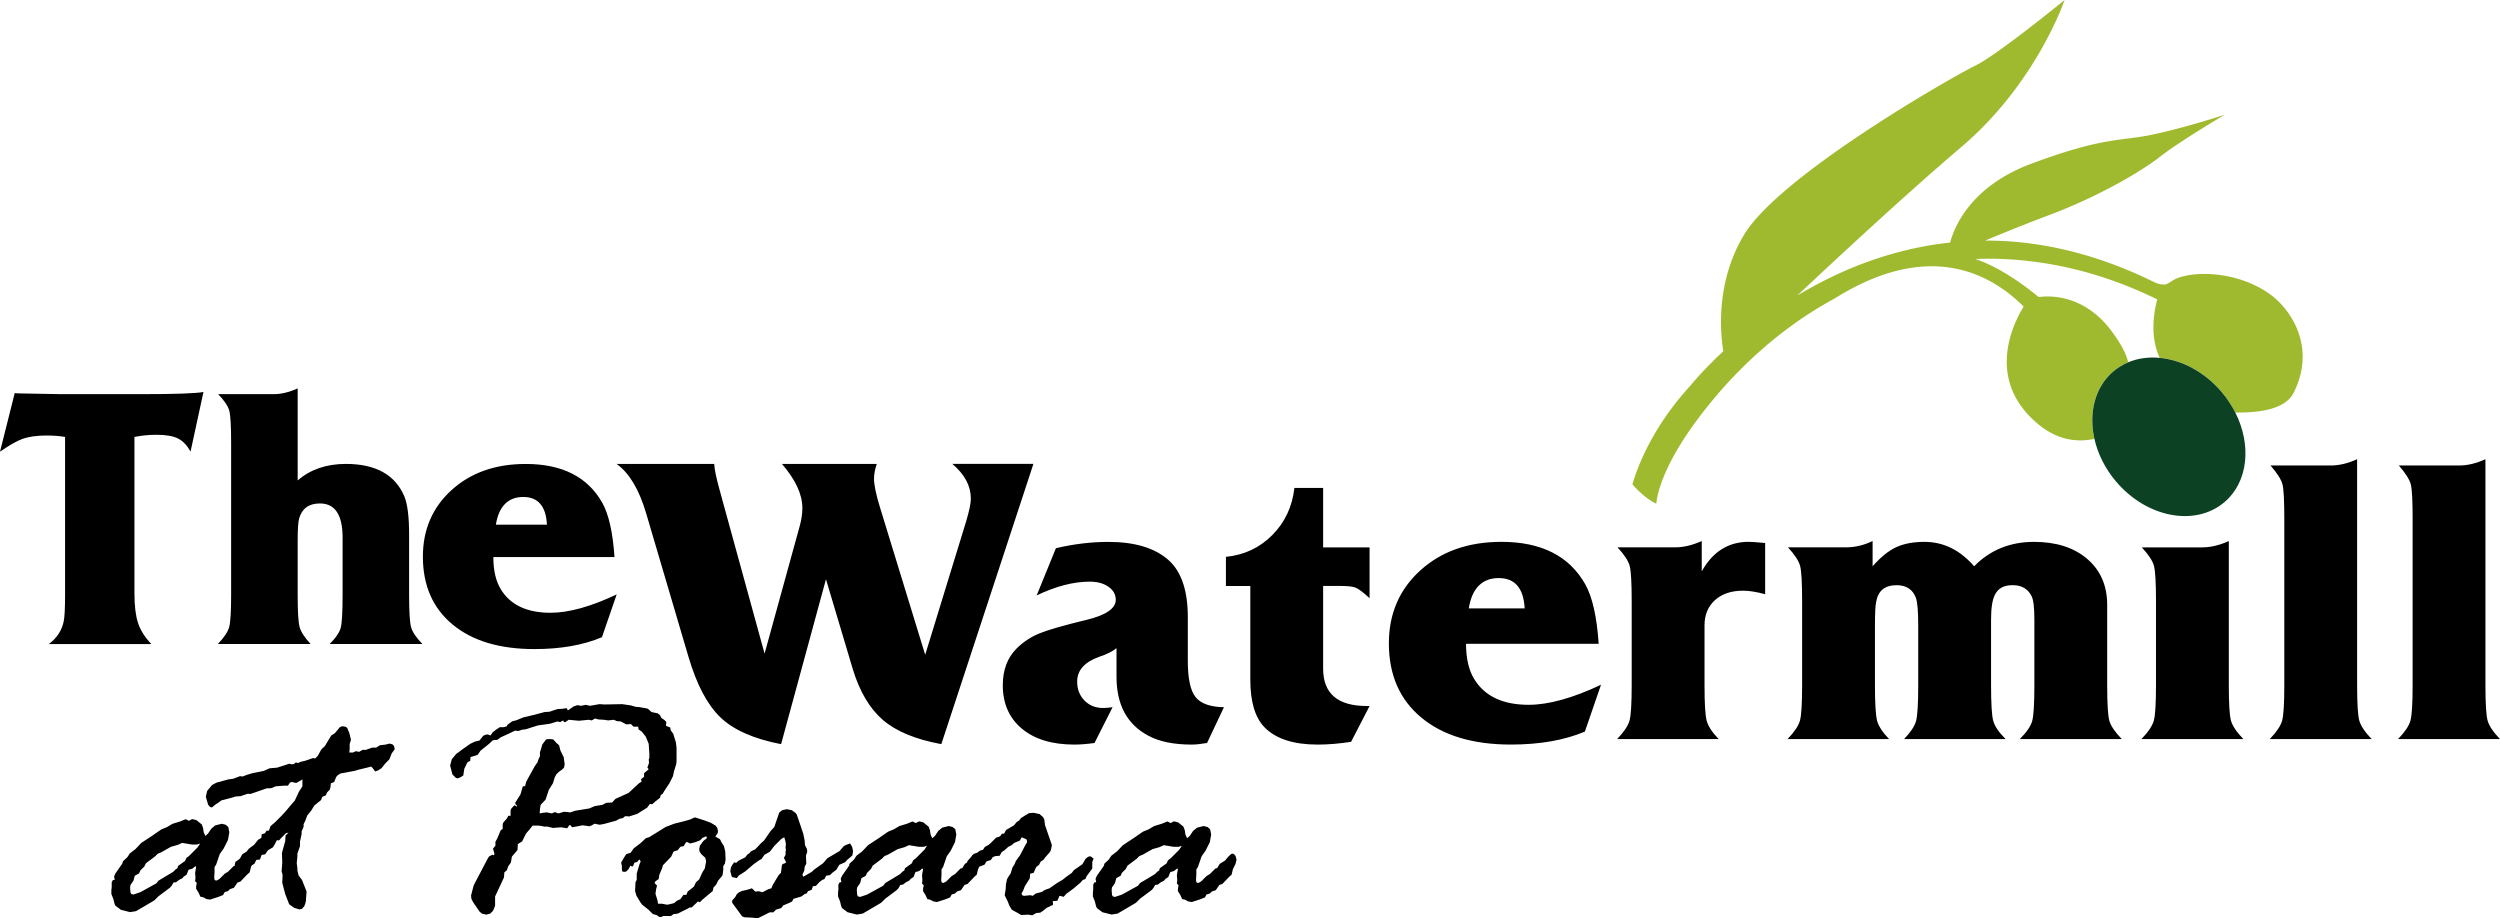 <svg id="Layer_1" data-name="Layer 1" xmlns="http://www.w3.org/2000/svg" version="1.1" viewBox="0 0 1040 381.99"><defs><style>.cls-3{stroke-width:0;fill:#000}</style></defs><path class="cls-3" d="M55.93 181.77v65.06c0 5.19.5 9.3 1.5 12.34 1 3.04 2.84 5.96 5.53 8.75H20.34c3.29-2.49 5.33-5.58 6.13-9.27.4-1.69.6-5.48.6-11.37v-65.51c-2.29-.4-4.89-.6-7.78-.6-4.09 0-7.48.5-10.17 1.5-2.19.8-5.23 2.54-9.12 5.23l6.13-24.38c.7.1 1.54.15 2.54.15l16.75.3h33.2c14.16 0 22.83-.3 26.02-.9l-5.38 24.83c-1.4-2.59-3.12-4.41-5.16-5.46-2.04-1.05-5.06-1.57-9.05-1.57-3.09 0-6.13.3-9.12.9zm67.9-20.19v38.29c5.28-4.58 11.96-6.88 20.04-6.88 12.46 0 20.59 4.54 24.38 13.61 1.29 3.19 1.94 8.48 1.94 15.85v24.98c0 6.98.27 11.47.82 13.46.55 2 2.12 4.34 4.71 7.03h-38.59c2.59-2.59 4.14-4.88 4.64-6.88.5-1.99.75-6.53.75-13.61v-23.78c0-9.47-3.14-14.21-9.42-14.21-4.59 0-7.48 2.09-8.67 6.28-.4 1.4-.6 4.49-.6 9.27v22.43c0 6.98.27 11.47.82 13.46.55 2 2.07 4.34 4.56 7.03H90.62c2.59-2.69 4.16-5.03 4.71-7.03.55-1.99.82-6.48.82-13.46v-63.11c0-6.98-.25-11.44-.75-13.39-.5-1.94-2.05-4.26-4.64-6.95h23.03c3.19 0 6.53-.8 10.02-2.39zm132.71 85.7l-6.13 17.8c-7.78 3.29-17.15 4.94-28.12 4.94-14.46 0-25.8-3.41-34.03-10.24s-12.34-16.23-12.34-28.19c0-11.27 3.99-20.51 11.96-27.74 7.98-7.23 18.25-10.84 30.81-10.84 15.16 0 25.77 5.38 31.86 16.15 2.69 4.79 4.39 12.32 5.08 22.58h-50.4c0 5.58 1.05 10.07 3.14 13.46 3.99 6.48 10.87 9.72 20.64 9.72 7.58 0 16.75-2.54 27.52-7.63zm-50.25-29.02h21.24c-.4-7.68-3.69-11.52-9.87-11.52s-10.17 3.84-11.37 11.52zm118.99-25.27h39.46c-.77 2.29-1.15 4.31-1.15 6.06 0 2.62.82 6.61 2.46 11.95l18.83 61.4 17.03-55.51c1.31-4.36 1.96-7.53 1.96-9.5 0-5.24-2.57-10.04-7.7-14.41h33.73l-38.31 116.58c-10.7-1.96-18.81-5.32-24.32-10.07-5.51-4.75-9.69-11.82-12.53-21.2l-11.14-37.33-18.67 68.61c-11.35-2.19-19.76-5.9-25.22-11.13-5.46-5.24-9.88-13.59-13.26-25.05l-17.68-59.93c-2.95-9.93-7.04-16.76-12.28-20.47h40.61c.11 2.18.87 5.84 2.29 10.97l18.67 67.95 14.57-52.89c.76-2.73 1.15-5.29 1.15-7.7 0-5.67-2.84-11.79-8.51-18.34zm183.89 101.2l-7.04 14.9c-2.62.44-4.75.66-6.39.66-7.53 0-13.59-1.26-18.17-3.77-8.73-4.69-13.1-12.83-13.1-24.4v-11.95c-1.53 1.31-3.93 2.51-7.2 3.6-6.11 2.19-9.17 5.62-9.17 10.32 0 3.17 1.01 5.79 3.03 7.86 2.02 2.07 4.61 3.11 7.78 3.11 1.2 0 2.51-.11 3.93-.33l-7.53 14.9c-3.17.44-5.95.66-8.35.66-9.28 0-16.57-2.21-21.86-6.63-5.3-4.42-7.94-10.45-7.94-18.09 0-6.33 1.91-11.41 5.73-15.23 2.73-2.73 5.9-4.83 9.5-6.3s10.15-3.36 19.65-5.65c8.08-1.96 12.12-4.75 12.12-8.35 0-2.18-1.01-3.98-3.03-5.4-2.02-1.42-4.61-2.13-7.78-2.13-6.77 0-14.14 1.91-22.1 5.73l8.02-19.65c7.42-1.74 14.68-2.62 21.78-2.62 11.13 0 19.54 2.57 25.22 7.7 5.24 4.8 7.86 12.66 7.86 23.58v18.17c0 7.32 1.06 12.34 3.19 15.06 2.13 2.73 6.08 4.15 11.87 4.26zm60.58-.49l-7.7 14.9c-4.91.76-9.55 1.15-13.92 1.15-10.04 0-17.41-2.4-22.1-7.2-3.93-4.04-5.9-10.64-5.9-19.81v-38.97h-10.15v-12.12c7.64-.76 14.08-3.79 19.32-9.09 5.24-5.29 8.29-11.81 9.17-19.57h11.95v24.73h19.32v21.12c-2.62-2.4-4.53-3.85-5.73-4.34-1.2-.49-3.22-.74-6.06-.74h-7.53v34.39c0 10.37 6.06 15.55 18.17 15.55h1.15zm96.27-8.84l-6.71 19.48c-8.51 3.6-18.78 5.4-30.78 5.4-15.83 0-28.24-3.74-37.25-11.22-9.01-7.48-13.51-17.77-13.51-30.87 0-12.33 4.37-22.46 13.1-30.37s19.98-11.87 33.73-11.87c16.59 0 28.22 5.89 34.88 17.68 2.95 5.24 4.8 13.48 5.57 24.73h-55.18c0 6.11 1.15 11.03 3.44 14.74 4.37 7.1 11.9 10.64 22.6 10.64 8.29 0 18.34-2.78 30.13-8.35zm-55.01-31.77h23.25c-.44-8.41-4.04-12.61-10.81-12.61s-11.13 4.2-12.44 12.61zm123.29-27.18v21.29c-3.6-.98-6.66-1.47-9.17-1.47-4.91 0-8.82 1.31-11.71 3.93-2.89 2.62-4.34 6.12-4.34 10.48v24.89c0 7.64.3 12.58.9 14.82.6 2.24 2.26 4.78 4.99 7.61h-42.25c2.84-2.95 4.56-5.51 5.16-7.7.6-2.18.9-7.09.9-14.74v-34.88c0-7.64-.27-12.53-.82-14.66-.55-2.13-2.24-4.72-5.08-7.78h24.07c3.38 0 7.04-.87 10.97-2.62v12.61c4.58-8.19 11.08-12.28 19.49-12.28 1.31 0 3.6.16 6.88.49zm44.7-.82v10.48c3.38-3.82 6.66-6.47 9.82-7.94 3.17-1.47 7.1-2.21 11.79-2.21 7.86 0 14.74 3.38 20.63 10.15 6.66-6.77 14.95-10.15 24.89-10.15 9.28 0 16.67 2.37 22.19 7.12 5.51 4.75 8.27 11.11 8.27 19.08v33.4c0 7.75.3 12.69.9 14.82.6 2.13 2.32 4.67 5.16 7.61h-42.41c2.84-2.84 4.56-5.35 5.16-7.53.6-2.18.9-7.15.9-14.9v-27.35c0-4.91-.38-8.13-1.15-9.66-1.53-3.05-4.15-4.58-7.86-4.58s-6.06 1.31-7.37 3.93c-1.09 2.08-1.64 5.51-1.64 10.32v27.35c0 7.64.3 12.58.9 14.82.6 2.24 2.32 4.78 5.16 7.61h-42.25c2.73-2.84 4.39-5.35 4.99-7.53.6-2.18.9-7.15.9-14.9v-24.89c0-5.89-.33-9.71-.98-11.46-1.31-3.49-3.99-5.24-8.02-5.24-4.91 0-7.75 2.35-8.51 7.04-.33 1.42-.49 4.64-.49 9.66v24.89c0 7.64.3 12.58.9 14.82.6 2.24 2.26 4.78 4.99 7.61h-42.25c2.84-2.95 4.56-5.51 5.16-7.7.6-2.18.9-7.09.9-14.74v-34.88c0-7.64-.27-12.53-.82-14.66-.55-2.13-2.24-4.72-5.08-7.78h24.07c3.82 0 7.53-.87 11.13-2.62zm116.99 74.67c-.6 2.18-2.32 4.75-5.16 7.7h42.41c-2.84-2.95-4.56-5.51-5.16-7.7-.6-2.18-.9-7.09-.9-14.74v-59.93c-3.93 1.75-7.59 2.62-10.97 2.62h-25.22c2.84 3.06 4.53 5.65 5.08 7.78.54 2.13.82 7.02.82 14.66v34.88c0 7.64-.3 12.55-.9 14.74zm90.63 7.7h-42.41c2.84-2.95 4.56-5.51 5.16-7.7.6-2.18.9-7.09.9-14.74v-68.94c0-7.64-.24-12.47-.74-14.49-.49-2.02-2.16-4.67-4.99-7.94h25.05c3.49 0 7.15-.87 10.97-2.62v93.99c0 7.64.3 12.55.9 14.74.6 2.18 2.32 4.75 5.16 7.7zm53.38 0h-42.41c2.84-2.95 4.56-5.51 5.16-7.7.6-2.18.9-7.09.9-14.74v-68.94c0-7.64-.24-12.47-.74-14.49-.49-2.02-2.16-4.67-4.99-7.94h25.05c3.49 0 7.15-.87 10.97-2.62v93.99c0 7.64.3 12.55.9 14.74.6 2.18 2.32 4.75 5.16 7.7z"/><path d="M955.56 160.25c-.44 1.09-.93 2.19-1.51 3.31-.3.56-.64 1.1-1.04 1.6-3.93 4.99-12.82 6.59-23.11 6.46a43.994 43.994 0 00-5.69-8.55c-3.59-4.23-7.75-7.57-12.15-9.96-4.41-2.39-9.06-3.82-13.61-4.26-1.97-4.2-2.63-8.67-2.63-12.73 0-4.83.92-9.07 1.6-11.56-18.13-8.92-39.24-15.52-62.95-16.75-4.35-.22-8.59-.23-12.74-.06 10.21 3.42 20.29 10.81 26.35 15.82 4.79-.65 19.42-1.07 30.83 14.84 3.93 5.47 5.78 9.31 6.39 12.31-2.19.92-4.26 2.18-6.14 3.76-7.74 6.56-10.33 17.29-7.89 28.09-7.4 1.58-15.45.44-23.31-6.06-22.67-18.71-9.98-42.78-6.11-48.98-7.61-7.52-22.28-18.94-44.63-16.39-9.85 1.13-21.21 4.99-34.12 13.11h-.02c-23.98 12.96-41.15 30.7-50.84 42.48-.36.44-.71.87-1.06 1.29-3.01 3.7-5.61 7.15-7.85 10.36-12.8 18.35-14.16 29.03-14.3 31.2-4.07-2.02-7.49-5.28-9.94-8.11 2.1-7.26 8.25-23.77 24.24-41.18 1.29-1.58 5.94-7.09 13.57-14.17-1.29-7.85-3.19-28.87 8.66-48.51 14.93-24.77 87.06-65.93 96.17-70.31 9.03-4.34 36.72-26.96 37.15-27.32-.16.45-11.86 34.78-42.98 61.19-22.64 19.22-53.11 47.56-68.26 61.8 17.05-10.29 38.52-19.35 63.62-22.07 1.58-6.04 8.24-23.31 33.78-32.8 31.33-11.65 37.15-9.11 51.73-12.38 14.31-3.22 28.28-7.85 28.76-8-.56.33-18.69 11.02-26.94 17.47-8.38 6.56-26.23 16.77-45.53 24.05a802.095 802.095 0 00-27.26 10.85c26.24-.12 50.16 7.35 70.25 17.22 1.18.59 2.46.98 3.78 1.06.99.06 1.65-.12 3.7-1.49 6.56-4.38 26.35-4.75 40.56 5.36 9.02 6.43 18.27 20.93 11.47 38.01z" stroke-width="0" fill="#9fba2f"/><path d="M925.34 208.92c-12.14 10.29-32.31 6.45-45.05-8.59-4.62-5.44-7.63-11.61-9.01-17.75-2.44-10.8.16-21.54 7.89-28.09 1.88-1.58 3.95-2.84 6.14-3.76 4.06-1.71 8.55-2.3 13.15-1.86 4.55.44 9.2 1.86 13.61 4.26 4.4 2.39 8.56 5.73 12.15 9.96 2.3 2.7 4.18 5.58 5.69 8.55 6.82 13.52 5.38 28.86-4.57 37.29z" fill="#0c4123" stroke-width="0"/><path class="cls-3" d="M201.04 306.09l.82-.41.69-.14h.41l1.1.41.82-1.23 1.37-1.1 1.64-1.1h1.64l1.37-.41.14-.55 1.1-.82.96-.68 1.64-.41 3.01-1.23 4.66-1.1 4.11-1.1 2.06-.14 3.29-1.1 2.19-.14 1.64-.27.55.96 2.33-1.64 1.23-.41.27-.14h.14l1.51.27 1.92-.41 1.78.41 3.97-.69 2.06.14 7.4-.14 3.7.55 1.78.55 1.64.14 3.15.55.55.27 1.37 1.23 2.6.55.68.55.27.27.55 1.1 1.23.82.82.82-.14 1.64 1.78.69.14 1.1 1.1 1.51.41 1.37.69 2.19.27 2.33v5.48l-.14 1.23-.96 3.15-.41 1.92-1.37 2.74-2.33 3.56-.55.96-.82.55-.27 1.1-.14.14-1.78 1.37-1.37 1.23-.96-.14-1.1 1.51-4.11 2.6-3.42 1.1-1.64-.14-.96.82-1.37.27-1.51.82-5.07 1.37-1.51.27h-.41l-1.92-.41-1.1.68-.69.27-.27.14-2.88-.41-4.38.82-.82-.96-.41.14-.82 1.23-2.6-.41-3.29.27-2.33-.55h-1.37l-1.09-.27-1.23-.14h-2.47l-1.1 1.37-1.64 1.92-1.64 3.29-1.78 1.1-.14 2.47-2.33 2.74-.41 2.47-1.1 1.51-.55 1.64-1.09.96-.14 2.06-3.7 7.95v3.84l-.82 2.06-1.23 1.23-1.64.41-1.78-.41-1.1-.96-1.37-2.06-1.23-1.78-.69-1.37-.14-1.37 1.1-4.25 5.89-11.23.55-.82 1.37-.69.55.27.27-.55v-.14l-.41-1.37-.14-.68v-.14l.96-1.1v-1.64l.82-1.51 1.37-3.29.82-.55v-1.64l.14-.82.41-.55 1.23-1.37.55-1.1h.96v-2.06l.14-.69.55-.68.96-.96.96.55.14-.27-.68-.69-.14-.55v-.14l.14-.14 2.06-3.29.55-1.92.41-1.37.96-.14.41-1.64.69-1.37 2.88-5.21 1.23-1.78.27-.96.69-1.51v-1.64l.55-1.64.41-1.51.69-.96.96-1.23 1.51-.14 1.23.14h.14l1.51 1.64.96.82.55 2.19 1.37 2.74.41 3.01-.27 1.37-.68.69-1.51 1.1-.96.96-.69 1.23-.82 2.6-1.64 2.6-1.37 4.11-2.06 2.19-.27 1.64-.14 1.92 1.51-.27 1.23-.14h.27l2.06.41 1.23-.55 1.51.55 2.33-.69 2.6.27 2.06-.69 5.89-.96 2.19-.96 3.29-.55 1.51-.82 2.47-.14 1.37-1.51 5.48-2.47 4.25-3.97 1.1-.68-.14-1.1 1.23-.96v-1.51l1.92-1.64-.55-.69.69-1.92-.14-1.37.27-.69v-1.78l-.27-4.11-1.23-3.01-1.64-2.06-1.37-.96-.14-1.1h-1.92l-1.09-1.1-1.92.14-2.33-1.23-1.64-.14-1.23-.55-2.33.27-1.78-.27-2.33-.14-1.37-.41-1.37.82-1.23-.27-4.11.41-4.25-.41-1.37.96h-.55l-.41-.68-1.23.68-1.1-.27-3.15.96-4.93.68-5.2 1.64-1.37.14-1.64.55-1.37-.14-2.88 1.37-3.02 1.37-1.51 1.1-1.78.14-1.64 1.51-3.56 2.88-1.1 1.64-1.51.55-1.51.41-.14 1.64-.96.41-.41.55-1.1 2.33-.41 2.74-.82.55-.82.41-.82.27-.69-.27-1.37-1.37-.96-3.7.69-2.6 1.78-2.19 2.6-1.92 3.29-2.33 2.06-.96 1.78-.41 1.64-2.06zm58.19 51.24l1.23-1.92.27-.14 1.64-.55 1.23-1.78 2.88-2.19 2.19-2.06 1.37-.41 6.85-4.25 3.56-1.37 3.84-.96 1.51-.41 1.37-.41 1.78-.82h.27l3.84 1.23 2.6.96 2.06 1.23.69.96.27 1.37-.14.82-.96 1.37 1.92 1.1.69 1.37.96 1.51.55 2.19.14 3.43-.27 1.64-.69 1.1v1.51l-.27 2.06-.27.55-1.64 1.92-.69 1.51-1.23 1.37-.27 1.37-.14.14-4.11 3.43-1.1 1.1-.82-.27-2.6 2.47h-.82l-.68.41-2.74 1.37-1.64.82-1.64.14-1.09.82h-3.29l-.69.41h-.82l-1.23-.82-1.51-.41-1.78-1.78-2.74-2.19-.69-.96-1.64-2.74-.55-1.92.14-2.74v-.82l.55-1.1v-2.6l1.1-3.7.55-1.37-.55-.82-.96 1.1-1.1.27-.55 1.37-.41.27-.69-.41-.82 1.51-.96.96-.82.14-.68-.14-.14-.27-.14-.27v-1.78l-.27-1.1v-.41l.82-1.37zm13.71 12.6l-.27 1.92.14.41.68 2.19.27 1.51h1.64l2.19.41 1.23-.27 1.64-.41 1.1-.96 1.51-.69 1.23-1.78h1.23l.55-1.37 2.6-2.06.82-1.78 1.37-1.23 1.37-3.01.96-1.51.55-3.01-.27-1.23-.14-.27-1.64-1.51-.69-1.1-.14-.96.27-1.37 1.37-1.92 1.51-1.23v-.41l-.27-.41-1.51.68-.96.96-.27.14-1.78.69-2.19.55-.96-.55h-.69l-.96 1.64-1.37.27-1.23 1.51-1.1.27-.55.27-.27.55-.69 1.51-3.42 3.56-.41 1.37-1.1 2.6-.27 1.78-1.37.96-.27.41v.41l.96.96-.41 1.51zm33.27-10.96l1.1-.96 2.74-1.37.82-1.1.96-.69.55-.69 1.78-.82 2.47-2.6 1.23-1.1 2.74-3.97 1.51-1.64 2.06-6.03 1.23-.96 1.92-.41 2.06.41 1.51 1.1.55.68 1.64 4.8 1.1 3.29.55 2.74.14 1.92.82 1.64.14 1.1-.55 1.64.14 3.29-.68 1.37-.14 1.51-.82 1.78.41.82 3.56-2.06.82-.82 3.84-2.74 1.78-2.06 5.07-3.01 1.78-2.06 1.1-.55 1.51-.55.82 1.37.41 1.78-.27 1.78-.55.55-1.64 1.37-.82.96-2.47 1.1-1.23 2.06-1.64 1.23-.96.96-1.64.27-.68 1.37-.96.41-1.1.82-1.51 1.64-1.23.14-.55 1.51-1.51.55-.55.96-.69.14-1.51 1.1-1.78.55-1.51.41-.55 1.1-1.37.69-2.33.96-.14.14-.68.96-2.19.68-1.1 1.1h-1.51l-4.93 2.47-2.74-.27-2.88-.14-.96-.41-1.51-2.06-2.6-3.56v-.96l1.23-1.37.68-1.23.96-.82 1.23-.55 1.92-.41 2.19-.68 1.37 1.37 1.51-.14 1.51.41 2.33-1.23 1.37-.41.55-1.37 2.47-4.11.96-.96.41-3.29.41-.41.82-.27.55-.41-.96-1.78.69-1.37v-1.23l.14-.82-.14-1.1.14-1.23v-.14l-.27-1.37-.41-1.37-1.23.69-2.88 2.88-1.92 2.47-2.19 1.23-1.23 1.78-.82.41-2.33 1.64-3.7 3.15-2.6 1.64-.82 1.1-1.92-.41-.27-.41-.55-2.06.27-1.51.55-1.09.82-1.1.82.27zm43.8 8.09l-.27-1.51.55-1.23 2.88-4.11.27-.96 1.78-1.64 1.1-1.64 2.33-1.78 2.47-2.6 4.38-2.88 3.97-2.74 2.33-.96 2.33-1.37 3.15-.96 2.33-.96 1.37.68 1.23-.68h.41l1.51.41 2.19 1.78.55 1.51.27 1.78.69 1.51 1.1-.96 1.37-2.06 1.64-1.37 2.74-.69 1.64.41 1.1.96.41 2.19-.55 3.15-1.78 3.56-1.64 2.33-1.51 4.38-.68 1.1v2.19l-.14 2.19.14.82.27.27.41.14.41-.14.96-.55 2.19-2.19 1.37-.82 2.33-2.33.69-.14 1.1-1.78 2.19-1.37 1.51-1.78 1.09-.96.55-.14.55.14.69.82.41 1.51-.41 1.78-1.1 2.19-.55 2.33-.96.82-2.88 3.01-1.23.41-1.51 2.19-1.64.55-.82.82-1.37.41-.68 1.23-2.06.82-3.43 1.1-1.51-.27-1.23-.69-1.23-.27-.82-1.78-.96-1.51v-.96l.27-1.51-.69-.69.14-1.51-.14-1.78v-.14l.14-.96.27-1.51-.27-.41-1.37 1.1-1.51.41-.82 2.06-1.23.82-.55.69-1.37.69-1.23.96-1.1.14-.69 1.23-.69.82-4.93 3.7-1.64 1.64-2.06 1.23-5.62 3.29-2.47.41-3.84-.96-2.19-1.64-.41-.69-.55-2.19-.82-2.06v-1.64l.14-1.23v-2.06l.55-.96h.68zm29.32-7.95l.55-1.23 1.1-.82 2.33-2.33 1.23-1.23 1.1-1.64-1.37.41h-2.06l-4.11-.68-.27.14-1.51.69-2.88.82-4.11 2.33-1.37.55-1.09 1.1-3.84 2.88-.69 1.37-1.64 1.64-.55 1.23-1.78.96-.55 2.06-1.23 1.78-.14.82v.55l.14 1.78.27.55.27.14.69.14 2.88-.96 6.71-3.7.82-1.1 6.17-3.7 1.1-1.1.69-.41.27-.96 2.88-2.06z"/><path class="cls-3" d="M417.7 346.78l.82-1.51 3.29-1.92 1.1-1.37 1.1-.69.69-.96 1.51-.96 1.64-.96.14-.14 2.06-.14 2.47.55 1.51 1.37.41.96.27 2.19 2.88 8.36-.41 2.06-.41.82-1.92 2.19-.82 1.1-1.1.68-.69 1.37-1.1.82-.55 1.1-.55 1.37-1.51.41-.14 1.92-2.06 3.29-.69 1.78-.69 1.23.27.69.27.14.55.14 2.6-.27.96.27 1.23-.96 2.6-.68 1.23-.82 1.92-.68 3.15-2.19 2.33-1.37 1.37-1.1 2.47-1.78.82-1.1 3.56-2.47 1.37-2.33 1.1-.82.82-.14h.14l1.23.96-.55 1.37v2.74l-2.33 3.15-.55 1.23-1.1.41-.96 1.1-2.74 2.33-3.15 2.33-1.1 1.23-1.51-.41-.27.14-.82 1.92-1.92.14.14 1.51-1.37.69-1.23.55-1.51 1.23-1.23.82-1.64.14-1.64.96-1.64-.27-3.02.14-1.37-.82-2.06-1.1-.55-.41-.96-1.64-.69-1.78-1.23-2.47.41-2.47.14-2.19.41-1.92.41-.82 1.1-1.64.82-2.6.82-1.23.55-1.37 1.78-2.47 2.06-3.97.82-1.37v-.41l-.14-.41-.14-.41-1.92-.82-.82 1.37-2.33.96-1.1.96-1.37.68-1.51 1.37-1.23.82-.82 1.51-1.78.14-1.1.41-.82 1.23-1.78.55-.82 1.37-1.37.55-1.64.41-1.23 1.37-.69.55-.82.14-.96-.27-.55-.55-.14-.82v-.68l.27-2.19 1.37-1.51.69-.96.68-.55 1.23-.41 1.37-.96 1.1-.27.82-1.23 1.51-.82 1.1-.96 1.92-1.92.14-.14 1.64-.55.82-1.1h.82zm38.32 20.28l-.27-1.51.55-1.23 2.88-4.11.27-.96 1.78-1.64 1.1-1.64 2.33-1.78 2.47-2.6 4.38-2.88 3.97-2.74 2.33-.96 2.33-1.37 3.15-.96 2.33-.96 1.37.68 1.23-.68h.41l1.51.41 2.19 1.78.55 1.51.27 1.78.69 1.51 1.1-.96 1.37-2.06 1.64-1.37 2.74-.69 1.64.41 1.1.96.41 2.19-.55 3.15-1.78 3.56-1.64 2.33-1.51 4.38-.68 1.1v2.19l-.14 2.19.14.82.27.27.41.14.41-.14.96-.55 2.19-2.19 1.37-.82 2.33-2.33.69-.14 1.1-1.78 2.19-1.37 1.51-1.78 1.09-.96.55-.14.55.14.69.82.41 1.51-.41 1.78-1.1 2.19-.55 2.33-.96.82-2.88 3.01-1.23.41-1.51 2.19-1.64.55-.82.82-1.37.41-.68 1.23-2.06.82-3.43 1.1-1.51-.27-1.23-.69-1.23-.27-.82-1.78-.96-1.51v-.96l.27-1.51-.69-.69.14-1.51-.14-1.78v-.14l.14-.96.27-1.51-.27-.41-1.37 1.1-1.51.41-.82 2.06-1.23.82-.55.69-1.37.69-1.23.96-1.1.14-.69 1.23-.69.82-4.93 3.7-1.64 1.64-2.06 1.23-5.62 3.29-2.47.41-3.84-.96-2.19-1.64-.41-.69-.55-2.19-.82-2.06v-1.64l.14-1.23v-2.06l.55-.96h.68zm29.32-7.95l.55-1.23 1.1-.82 2.33-2.33 1.23-1.23 1.1-1.64-1.37.41h-2.06l-4.11-.68-.27.14-1.51.69-2.88.82-4.11 2.33-1.37.55-1.09 1.1-3.84 2.88-.69 1.37-1.64 1.64-.55 1.23-1.78.96-.55 2.06-1.23 1.78-.14.82v.55l.14 1.78.27.55.27.14.69.14 2.88-.96 6.71-3.7.82-1.1 6.17-3.7 1.1-1.1.69-.41.27-.96 2.88-2.06zm-437.61 6.97l-.27-1.5.55-1.23 2.87-4.1.27-.96 1.78-1.64 1.09-1.64 2.32-1.78 2.46-2.6 4.37-2.87 3.96-2.73 2.32-.96 2.32-1.37 3.14-.96 2.32-.96 1.37.68 1.23-.68h.41l1.5.41 2.19 1.78.55 1.5.27 1.78.68 1.5 1.09-.96 1.37-2.05 1.64-1.37 2.73-.68 1.64.41 1.09.96.41 2.19-.55 3.14-1.78 3.55-1.64 2.32-1.5 4.37-.68 1.09v2.19l-.14 2.19.14.82.27.27.41.14.41-.14.96-.55 2.19-2.19 1.37-.82 2.32-2.32.68-.14 1.09-1.78 2.19-1.37 1.5-1.78 1.09-.96.55-.14.55.14.68.82.41 1.5-.41 1.78-1.09 2.19-.55 2.32-.96.82-2.87 3.01-1.23.41-1.5 2.19-1.64.55-.82.82-1.37.41-.68 1.23-2.05.82-3.42 1.09-1.5-.27-1.23-.68-1.23-.27-.82-1.78-.96-1.5v-.96l.27-1.5-.68-.68.14-1.5-.14-1.78v-.14l.14-.96.27-1.5-.27-.41-1.37 1.09-1.5.41-.82 2.05-1.23.82-.55.68-1.37.68-1.23.96-1.09.14-.68 1.23-.68.82-4.92 3.69-1.64 1.64-2.05 1.23-5.6 3.28-2.46.41-3.83-.96-2.19-1.64-.41-.68-.55-2.19-.82-2.05v-1.64l.14-1.23V367l.55-.96h.68zm29.25-7.93l.55-1.23 1.09-.82 2.32-2.32 1.23-1.23 1.09-1.64-1.37.41h-2.05l-4.1-.68-.27.14-1.5.68-2.87.82-4.1 2.32-1.37.55-1.09 1.09-3.83 2.87-.68 1.37-1.64 1.64-.55 1.23-1.78.96-.55 2.05-1.23 1.78-.14.82v.55l.14 1.78.27.55.27.14.68.14 2.87-.96 6.7-3.69.82-1.09 6.15-3.69 1.09-1.09.68-.41.27-.96 2.87-2.05z"/><path class="cls-3" d="M123.05 317.15l.82.27 1.37-.55 1.78-.41 3.14-1.09.96.14 1.09-1.09 1.5-2.73 1.37-1.23 2.73-4.51 1.5-.96 2.05-2.46.55-.27.68-.14 1.37.27.55.55.82 2.05.68 2.73-.55 1.78v2.05l-.14 1.5h1.5l1.23-.55 1.37.27 1.37-.82h1.37l2.73-.96h1.64l1.5-.96 2.32-.27 1.64-.41h.14l1.09.27.68.68.27 1.09v.27l-.14.27-1.09 1.5-.96 2.46-1.64 1.64-1.64 2.05-1.23.82-1.37.55-1.23-1.64-.55-.41-1.5.41-3.42.82-1.91.55-5.88 1.09-1.23.82-.55.68-.82 2.05-1.37.55-.14 1.5-.27.96v.14l-1.09 1.09-.68 1.37-1.37.55-.55 1.37-2.73 2.19-1.37 2.19-1.64 2.05-.82 2.19-.68 1.37v1.09l-.82 1.91v1.09l-.68 3.14v1.91l-1.09 3.14v1.23l-.27 2.73.27 2.05v.96l.27 1.09.27 1.09 1.37 1.78.82 2.05 1.09 2.73-.27 3.96-.27 1.09-.41 1.09-.96 1.09-.96.27-2.32-.68-2.05-1.5-1.64-4.24-1.23-4.65v-.14l.14-3.14-.41-1.5.27-3.69-.14-3.96 1.37-4.92.14-2.32 1.23-1.23-1.09.27-1.78 1.78-1.09 1.23-.55-.14-.41.14-.68 1.37-.82 1.37-.14.14-2.05 1.23-1.09 1.64-1.5.27-.68 1.91-1.5.14-.82 1.64-1.23.68-1.23 1.5-2.05 1.23-.68.82-1.23.68-1.09.96-.82-2.32.96-1.91-.82-.82v-.27l.14-.55.14-.82.27-.14 1.64-1.23.96-1.78 1.78-1.09.96-1.23 2.19-1.64 1.64-2.05 1.37-.82.14-1.5 1.37-.41.68-1.09h.96l.68-1.91 1.78-1.5 3.01-3.01 1.5-1.64 1.37-1.64 2.46-2.87 1.64-3.55 1.5-2.32v-2.87l-2.6 1.5-1.64-.41h-.41l-.55.27-.82 1.23h-1.5l-3.55.27-2.05.82h-1.64l-6.7 2.32h-1.5l-2.73.96-2.05.14-2.32.68-3.69.96-1.23.96-.96.55-1.64 1.37h-.27l-.55-.14-.82-.96-.96-3.28.55-2.46 2.05-2.46 1.78-.96 2.46-.68 2.46-.68 2.05-.27 2.87-1.09 1.09.14 1.78-.68 2.19-.68 4.78-.96 2.46-1.09 3.14-.27 5.06-1.64 1.09.27.82-.14.82-.68z"/></svg>